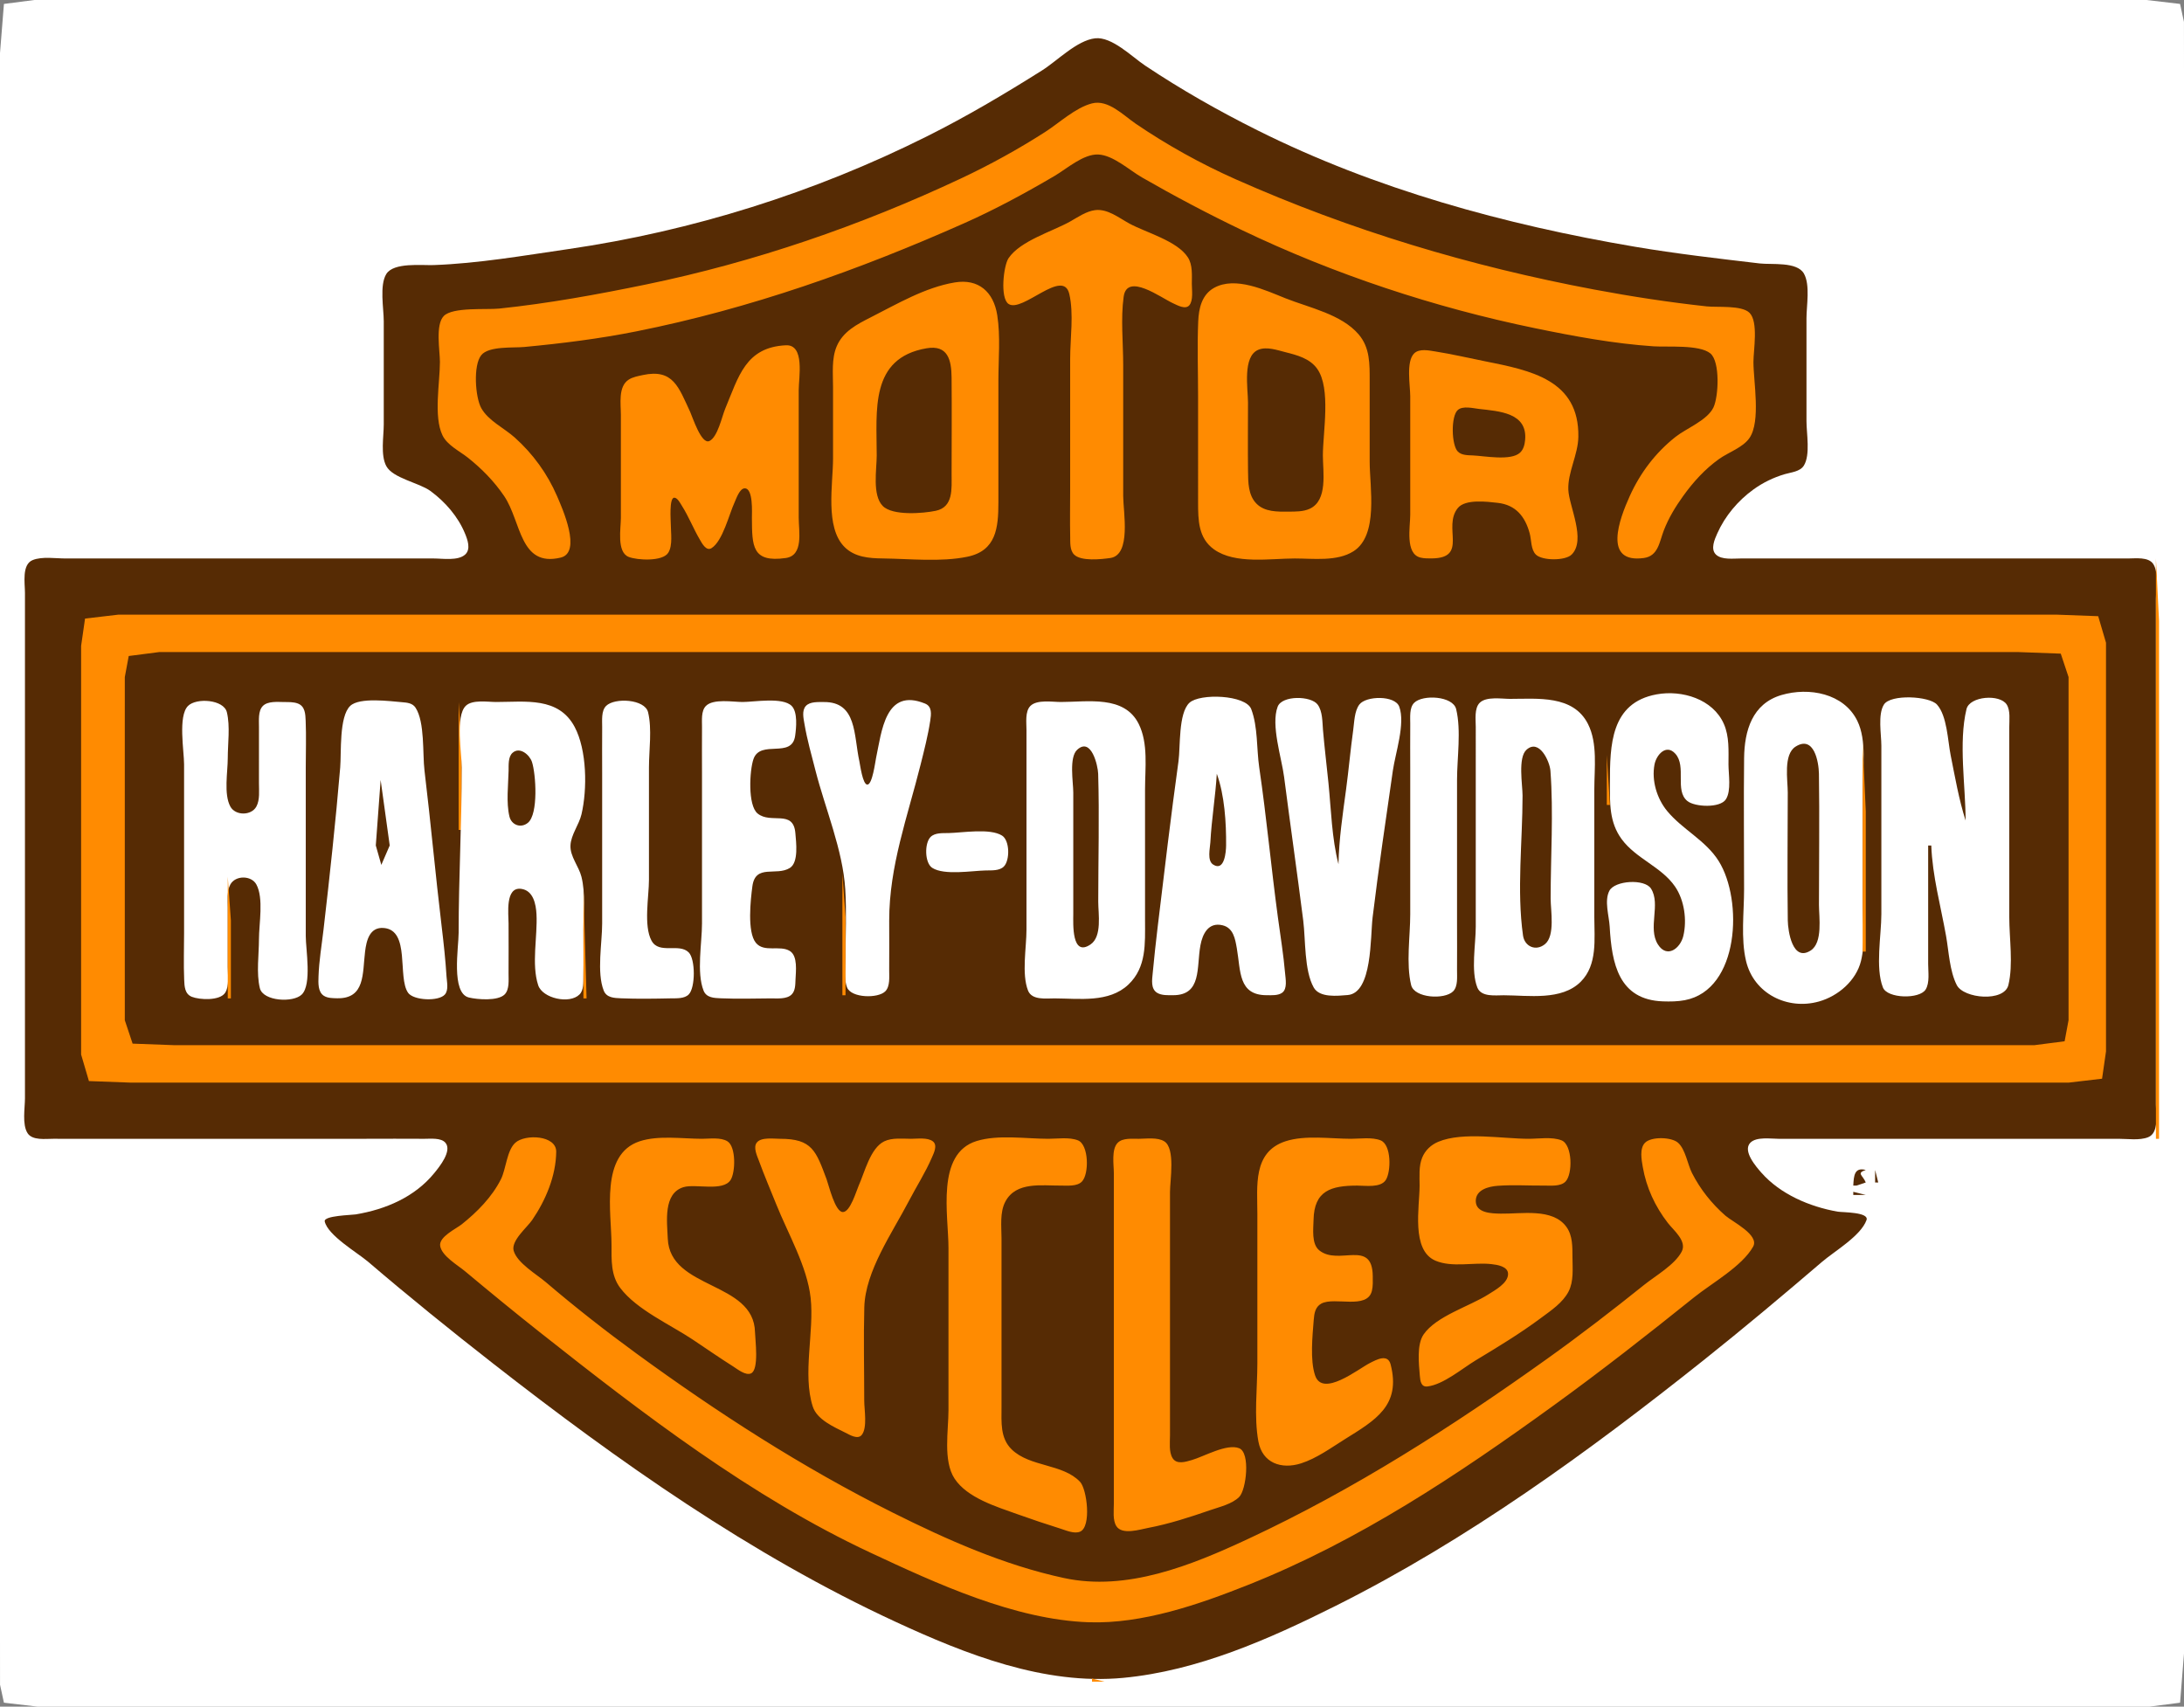 <?xml version="1.0" standalone="yes"?>
<svg xmlns="http://www.w3.org/2000/svg" width="700" height="547">
<rect width="100%" height="100%" fill="#808080" stroke="none"/>
<path style="fill:#ffffff; stroke:none;" d="M1.26 1.26L0 17L0 60L0 235L0 467L0 525L0.011 539.989L1.26 545.74L12 547L40 547L153 547L561 547L664 547L689 547L698.74 545.74L700 530L700 487L700 312L700 80L700 22L699.989 7.011L698.74 1.26L688 0L660 0L547 0L138 0L36 0L11 0L1.26 1.26z"/>
<path style="fill:#562b04; stroke:none;" d="M351 12.28C345.19 12.934 338.842 19.508 334 22.562C321.947 30.164 309.749 37.376 297 43.75C260.999 61.751 221.853 74.073 182 79.858C167.845 81.913 153.306 84.446 139 84.96C135.232 85.096 126.17 84.034 123.822 87.814C121.579 91.424 123 98.899 123 103L123 136C123 139.88 121.911 145.878 123.822 149.404C125.934 153.303 134.338 154.714 137.959 157.369C142.672 160.824 146.798 165.556 149.038 170.997C149.848 172.964 150.984 176.014 149.092 177.74C146.802 179.829 141.825 178.999 139 179L114 179L42 179L21 179C17.803 179 13.533 178.302 10.502 179.501C6.922 180.917 8.001 186.979 8 190L8 221L8 324L8 352C8 355.153 7.054 360.383 8.822 363.178C10.358 365.607 14.575 364.99 17.001 364.999L39 365L117 365C123.332 365 129.667 364.945 135.998 365.003C137.923 365.021 141.332 364.596 142.758 366.26C144.996 368.869 140.805 374.004 139.251 375.92C132.969 383.667 123.625 387.629 114 389.235C112.681 389.455 103.66 389.616 104.081 391.499C105.087 395.997 114.627 401.54 118 404.427C131.069 415.613 144.445 426.411 158 437C198.15 468.365 240.627 498.341 287 519.795C309.544 530.226 334.687 540.167 360 537.78C383.9 535.527 406.796 525.357 428 514.75C470.254 493.614 509.134 465.341 546 435.984C558.874 425.732 571.498 415.128 584 404.427C587.996 401.006 596.395 396.157 598.239 391.061C599.185 388.445 590.483 388.613 589 388.353C580.042 386.779 570.645 382.793 564.538 375.856C562.871 373.962 558.436 368.887 561.009 366.26C562.946 364.282 567.523 365.003 570 365L593 365L660 365L679 365C681.916 365 685.73 365.594 688.499 364.499C692.078 363.083 690.999 357.021 691 354L691 323L691 220L691 192C691 188.847 691.946 183.617 690.178 180.822C688.642 178.393 684.425 179.01 681.999 179.001L658 179L578 179L558 178.999C555.678 178.991 551.825 179.529 549.979 177.74C548.165 175.982 549.562 172.878 550.398 170.997C552.892 165.381 557.038 160.469 562.003 156.879C565.041 154.682 568.401 153.056 571.989 151.986C574.025 151.379 576.951 151.205 578.178 149.197C580.291 145.741 579 138.901 579 135L579 102C579 97.962 580.24 91.317 578.178 87.685C575.966 83.789 567.797 84.884 564 84.436C550.62 82.856 537.292 81.336 524 79.081C482.411 72.025 440.848 60.666 403 41.75C390.532 35.519 378.599 28.739 367 21C362.811 18.205 356.379 11.675 351 12.28z"/>
<path style="fill:#ff8b01; stroke:none;" d="M350 33.14C344.659 34.521 339.584 39.349 335 42.29C326.388 47.816 317.261 52.846 308 57.199C275.865 72.305 241.807 84.027 207 91.195C191.482 94.391 175.768 97.258 160 98.904C155.951 99.327 145.175 98.345 142.26 101.26C139.473 104.047 141 112.388 141 116C141 122.598 138.919 133.495 141.822 139.525C143.359 142.719 147.334 144.598 150.001 146.719C154.432 150.244 158.411 154.304 161.592 159C167.129 167.173 166.519 181.904 179.716 178.716C186.57 177.06 180.218 162.892 178.537 159C175.438 151.821 170.814 145.456 164.992 140.239C161.621 137.217 156.519 134.862 154.26 130.823C152.323 127.359 151.6 117.08 154.26 113.822C156.678 110.859 164.485 111.546 168 111.215C180.063 110.078 192.105 108.577 204 106.2C240.412 98.925 275.129 86.607 309 71.562C318.954 67.14 328.614 61.902 338 56.387C341.913 54.088 347.234 49.319 352 49.518C356.774 49.718 361.981 54.542 366 56.853C376.467 62.874 387.109 68.502 398 73.723C427.656 87.939 459.796 98.57 492 105.195C504.503 107.767 517.249 110.144 530 111C534.465 111.3 544.663 110.39 548.178 113.26C551.387 115.879 550.824 127.197 549.178 130.603C547.175 134.75 540.524 137.261 537.008 140.043C530.597 145.115 525.725 151.557 522.355 159C519.011 166.384 513.683 180.658 526.861 178.851C531.506 178.214 531.843 173.698 533.275 169.999C534.811 166.033 536.982 162.445 539.46 159C542.73 154.455 546.43 150.369 551.001 147.1C553.969 144.977 558.642 143.445 560.74 140.365C564.409 134.981 562 122.317 562 116C562 112.212 563.648 103.168 560.74 100.26C558.249 97.768 550.366 98.566 547 98.199C534.918 96.88 522.947 95.052 511 92.809C471.278 85.353 432.941 73.856 396 57.438C384.913 52.511 374.031 46.472 364 39.641C360.083 36.973 355.184 31.799 350 33.14M351 67.349C348.131 67.716 345.463 69.614 343 70.995C337.25 74.221 327.073 77.142 323.26 82.742C321.644 85.115 320.465 95.558 323.26 97.424C327.654 100.357 340.736 85.774 342.716 94.197C344.213 100.565 343 108.473 343 115L343 157C343 161.993 342.908 166.997 343.011 171.989C343.048 173.805 342.852 176.333 344.26 177.74C346.5 179.98 353.001 179.258 355.852 178.852C362.667 177.881 360 164.024 360 159L360 117C360 109.869 359.168 102.158 360.148 95.091C361.233 87.266 372.176 95.488 375.97 97.199C377.293 97.795 379.908 99.325 381.178 97.862C382.522 96.314 381.998 92.869 381.998 90.999C381.998 88.243 382.301 84.935 380.74 82.505C377.326 77.188 367.383 74.582 362 71.663C358.696 69.871 354.982 66.841 351 67.349M546.667 82.333L547.333 82.667L546.667 82.333M306 90.528C296.464 92.126 287.512 97.438 279 101.753C274.635 103.966 270.175 106.266 268.166 111.021C266.483 115.006 267 119.776 267 124L267 147C267 155.142 264.359 168.996 270.682 175.318C273.986 178.622 278.595 178.938 283 178.992C291.658 179.099 301.491 180.193 309.999 178.454C319.349 176.543 319.992 169.11 320 161L320 122C320 115.128 320.703 107.804 319.628 101C318.45 93.538 313.619 89.251 306 90.528M389.129 92.26C385.187 94.46 384.221 98.84 384.044 103C383.703 110.974 384 119.019 384 127L384.001 161C384.015 166.652 384.039 172.477 389.129 176.101C395.91 180.928 407.153 179 415 179C420.925 179 428.541 180.035 433.801 176.694C441.918 171.54 439 156.151 439 148L439 122C438.995 116.687 439.129 111.473 435.474 107.185C429.958 100.715 419.611 98.628 412 95.6C405.564 93.039 395.964 88.446 389.129 92.26M251.852 110.666C238.927 111.316 236.744 120.711 232.438 131C231.393 133.497 230.025 140.121 227.361 141.357C224.781 142.554 221.928 133.554 221.2 132C217.515 124.135 215.792 118.108 206.011 120.214C204.505 120.539 202.819 120.832 201.501 121.683C198.059 123.906 199.001 129.501 199 133L199 166C199 169.293 197.584 176.949 201.501 178.499C204.237 179.581 212.37 180.038 214.178 177.178C215.686 174.795 214.996 170.677 215 168C215.002 166.935 214.405 159.52 216.118 159.52C217.173 159.52 218.118 161.429 218.57 162.14C220.752 165.573 222.22 169.401 224.277 172.9C224.957 174.057 226.327 176.781 228.067 175.677C231.655 173.401 233.703 164.767 235.438 161.022C235.965 159.885 237.054 156.52 238.704 156.52C241.469 156.52 240.987 164.393 240.997 166C241.056 175.04 241.012 180.393 251.852 178.852C257.632 178.031 256 170.3 256 166L256 125C256 121.026 258.042 110.355 251.852 110.666z"/>
<path style="fill:#562b04; stroke:none;" d="M296.997 111.625C278.726 114.739 281 131.565 281 146C281 150.453 279.499 158.69 282.94 162.178C286.083 165.366 295.884 164.566 299.93 163.716C305.625 162.519 304.994 156.61 305 152C305.013 141.668 305.091 131.331 304.997 121C304.945 115.371 303.802 110.465 296.997 111.625M403.365 112.083C398.14 114.174 400 124.617 400 129C400 136.332 399.917 143.669 400.008 151C400.052 154.547 400.032 158.669 402.685 161.396C405.342 164.125 409.474 164.017 413 163.989C415.239 163.971 417.715 164.022 419.794 163.06C425.655 160.349 424 151.221 424 146C424 138.546 426.668 124.518 422.178 118.204C419.811 114.874 415.744 113.828 412 112.88C409.387 112.218 406.02 111.021 403.365 112.083z"/>
<path style="fill:#ff8b01; stroke:none;" d="M453.26 113.267C450.59 115.877 452 123.605 452 127L452 165C452 168.82 450.29 177.511 455.284 178.716C456.468 179.002 457.79 178.996 459 178.978C470.687 178.808 462.293 168.907 467.26 162.822C469.661 159.88 476.676 160.797 479.997 161.166C485.815 161.813 488.834 165.534 490.297 170.997C490.844 173.042 490.652 176.155 492.257 177.74C494.303 179.76 501.701 179.78 503.74 177.74C508.439 173.041 502.897 162.265 502.671 157C502.43 151.399 505.791 145.794 505.881 140C506.165 121.759 490.629 118.727 476 115.8C470.681 114.736 465.362 113.49 460.003 112.644C457.986 112.326 454.923 111.641 453.26 113.267z"/>
<path style="fill:#562b04; stroke:none;" d="M467.26 131.396C464.976 133.359 465.198 142.678 467.26 144.74C468.463 145.943 470.46 145.904 472.03 145.97C475.776 146.13 484.235 147.802 487.178 145.1C488.321 144.051 488.691 142.456 488.823 140.973C489.595 132.274 480.48 131.806 474.003 131.063C472.115 130.846 468.883 130.001 467.26 131.396z"/>
<path style="fill:#ff8b01; stroke:none;" d="M691 179L691 365L692 365L692 237L692 199L691 179M27.26 198.26L26 207L26 228L26 314L26.001 337.999L28.502 346.499L42 347L72 347L174 347L523 347L635 347L663 347L673.74 345.74L675 337L675 316L675 230L674.999 206.001L672.499 197.501L659 197L629 197L527 197L178 197L66 197L38 197L27.26 198.26z"/>
<path style="fill:#562b04; stroke:none;" d="M41.26 210.26L40.004 217.003L40 235L40 307L40.004 326.997L42.502 334.499L56 335L84 335L182 335L517 335L625 335L652 335L661.74 333.74L662.997 326.997L663 309L663 237L662.997 217.003L660.499 209.501L647 209L619 209L521 209L186 209L78 209L51 209L41.26 210.26z"/>
<path style="fill:#ffffff; stroke:none;" d="M531 222.546C516.196 225.231 515.999 238.917 516 251C516 257.437 515.762 263.508 519.763 268.959C524.369 275.235 532.522 277.81 536.874 284.156C539.851 288.495 540.743 294.873 539.532 299.97C538.579 303.978 534.285 307.294 531.383 302.705C528.053 297.441 532.361 289.854 529.178 284.822C527.136 281.592 517.564 282.197 515.829 285.501C514.135 288.728 515.732 293.564 515.925 297C516.586 308.786 518.792 320.464 533 320.954C535.318 321.034 537.714 321.009 540 320.575C557.535 317.246 558.7 288.506 550.874 276.003C546.692 269.32 539.293 265.924 534.358 259.959C531.068 255.983 529.305 250.189 530.292 245.03C530.882 241.946 534.027 238.32 536.961 241.571C540.636 245.644 536.673 253.353 540.822 256.74C543.195 258.678 551.352 259.066 553.178 256.178C554.946 253.384 554.001 248.153 554 245C553.999 240.652 554.312 236.095 552.517 232.019C549.01 224.059 539.108 221.075 531 222.546M571.001 222.763C561.604 225.519 559.108 234.208 559.008 243C558.848 256.996 559 271.003 559 285C559 292.384 557.918 300.775 559.626 308C562.102 318.477 572.895 323.84 583 320.995C589.136 319.267 594.9 314.341 596.474 308C597.943 302.076 597 295.067 597 289L597 253C597 246.133 598.398 237.355 595.278 231.008C590.95 222.205 579.786 220.186 571.001 222.763M381.219 225.26C377.648 228.607 378.36 239.382 377.72 244C375.278 261.633 373.19 279.326 371.058 297C370.456 301.992 369.925 306.984 369.449 311.989C369.256 314.017 368.792 316.881 370.824 318.178C372.262 319.096 374.372 318.978 376 318.978C385.265 318.978 383.457 310.024 384.749 303.011C385.433 299.298 387.336 295.464 391.863 296.571C395.346 297.423 395.9 300.988 396.427 304.003C397.691 311.225 396.843 318.978 405.995 318.978C407.513 318.978 409.661 319.141 410.961 318.178C412.672 316.912 412.046 313.776 411.893 311.989C411.38 305.972 410.389 299.982 409.58 294C407.419 278.023 405.947 261.952 403.602 246C402.716 239.975 403.212 233.039 401.039 227.284C399.299 222.676 384.533 222.154 381.219 225.26z"/>
<path style="fill:#ff8b01; stroke:none;" d="M408.333 224.667L408.667 225.333L408.333 224.667z"/>
<path style="fill:#ffffff; stroke:none;" d="M429 277C426.851 268.64 426.648 259.579 425.79 251C425.223 245.333 424.523 239.675 424.037 234C423.818 231.436 423.936 227.993 422.315 225.822C420.183 222.967 410.908 222.821 409.509 226.501C407.275 232.379 410.777 242.885 411.567 249C413.548 264.342 415.753 279.654 417.698 295C418.484 301.204 417.982 311.002 421.061 316.499C422.945 319.863 428.685 319.189 431.93 318.93C439.912 318.294 439.175 300.3 439.942 294C441.851 278.312 444.175 262.643 446.427 247C447.233 241.403 450.474 231.931 448.48 226.501C447.12 222.798 437.803 222.991 435.685 225.822C434.087 227.958 434.074 231.464 433.72 234C432.84 240.316 432.291 246.675 431.438 253C430.37 260.926 429.152 269 429 277z"/>
<path style="fill:#ff8b01; stroke:none;" d="M449.333 224.667L449.667 225.333L449.333 224.667z"/>
<path style="fill:#ffffff; stroke:none;" d="M453.26 225.26C451.659 226.861 452.022 229.955 452.003 232.003C451.958 237.001 452 242.002 452 247L452 293C452 300.085 450.617 308.816 452.284 315.716C453.303 319.934 463.006 320.475 465.74 317.74C467.341 316.139 466.978 313.045 466.997 310.997C467.042 305.999 467 300.998 467 296L467 250C467 242.915 468.383 234.184 466.716 227.284C465.697 223.066 455.994 222.525 453.26 225.26M474.26 225.26C472.478 227.042 473.009 230.732 473.001 233.001L473 252L473 297C473 302.656 471.402 311.191 473.501 316.499C474.749 319.653 479.282 318.989 482.001 318.999C489.892 319.028 500.517 320.79 506.653 314.653C512.06 309.246 511 300.982 511 294L511 253C511 246.258 512.113 238.268 508.97 232.049C504.243 222.696 492.808 223.997 484 224C481.317 224.001 476.369 223.151 474.26 225.26M618 271L619 271C619.349 280.72 622.044 290.438 623.74 300C624.618 304.949 624.869 311.189 627.163 315.716C629.379 320.091 642.378 321.251 643.716 315.716C645.312 309.111 644 300.781 644 294L644 249L643.999 233.001C643.991 230.824 644.405 227.761 643.178 225.822C640.997 222.374 631.293 223.109 630.284 227.284C627.69 238.02 630 251.948 630 263C627.832 256.158 626.607 249.031 625.2 242C624.285 237.424 624.073 229.404 620.821 225.822C618.338 223.087 605.97 222.425 603.822 225.822C601.805 229.009 603 235.384 603 239L603 293C603 299.733 601.01 310.2 603.501 316.499C604.921 320.087 615.207 320.294 617.178 317.178C618.548 315.014 617.997 311.429 618 309L618 292L618 271M60.26 226.26C57.005 229.515 59 240.699 59 245L59 299C59 303.979 58.819 308.996 59.03 313.97C59.121 316.123 59.189 318.584 61.502 319.499C64.021 320.495 70.513 320.81 72.178 318.178C73.548 316.014 72.997 312.429 73 310L73.001 291C73.01 288.652 72.66 285.648 73.822 283.502C75.438 280.514 80.562 280.514 82.178 283.502C84.558 287.899 83 296.126 83 301C83 305.951 82.116 311.883 83.284 316.716C84.303 320.934 94.006 321.475 96.74 318.74C99.995 315.485 98 304.301 98 300L98 246C98 241.021 98.181 236.004 97.97 231.03C97.879 228.876 97.811 226.416 95.499 225.501C94.117 224.955 92.448 225.031 90.993 225.014C88.961 224.991 85.844 224.676 84.26 226.26C82.659 227.861 83.022 230.955 83.004 233.003L82.999 251C82.99 253.348 83.34 256.352 82.178 258.498C80.562 261.486 75.438 261.486 73.822 258.498C71.671 254.523 73 247.391 73 243C73 238.355 73.812 232.82 72.716 228.284C71.728 224.197 62.945 223.574 60.26 226.26M112.241 226.26C108.637 229.723 109.435 241.276 109.038 246C107.579 263.331 105.692 280.723 103.687 298C103.112 302.955 102.244 308.001 102.089 312.989C102.026 315.016 101.848 317.93 103.822 319.178C105.018 319.935 106.659 319.93 108.019 319.959C117.095 320.155 116.151 312.019 117.011 305.003C117.445 301.463 118.464 297.065 122.993 297.432C131.57 298.127 127.337 313.167 130.781 318.178C132.504 320.685 140.608 321.061 142.604 318.74C143.841 317.302 143.223 314.686 143.118 312.989C142.786 307.645 142.204 302.317 141.564 297C139.56 280.351 138.07 263.652 136.058 247C135.399 241.546 136.211 231.471 133.186 226.822C132.24 225.367 130.513 225.197 128.93 225.07C125.092 224.763 115.222 223.396 112.241 226.26z"/>
<path style="fill:#ff8b01; stroke:none;" d="M147 225L147 266L148 266L148 240L147 225z"/>
<path style="fill:#ffffff; stroke:none;" d="M149.26 226.26C145.893 229.627 148 241.531 148 246C148 263.684 147 281.288 147 299C147 303.565 144.5 318.318 150.284 319.716C153.001 320.372 159.577 320.904 161.74 318.74C163.341 317.139 162.978 314.045 162.997 311.997C163.046 306.665 162.998 301.332 163 296C163.001 293.004 161.848 284.2 167.04 284.888C170.941 285.406 171.776 289.806 171.949 293.003C172.33 300.05 170.269 309.051 172.501 315.794C173.888 319.98 182.533 321.947 185.74 318.74C187.148 317.333 186.952 314.805 186.989 312.989C187.092 307.997 187 302.993 187 298C187 292.497 187.71 286.378 186.357 281C185.516 277.66 182.694 274.521 182.844 271C182.991 267.543 185.586 264.362 186.374 261C188.266 252.937 188.122 240.426 184.194 233.01C179.028 223.26 168.374 224.996 159 225C156.317 225.001 151.369 224.151 149.26 226.26M194.26 226.26C192.659 227.861 193.022 230.955 193.003 233.003C192.957 238.001 193 243.002 193 248L193 296C193 302.195 191.206 311.695 193.501 317.499C194.416 319.811 196.876 319.879 199.03 319.97C204.318 320.194 209.697 320.098 214.989 319.989C216.805 319.952 219.333 320.148 220.74 318.74C222.915 316.565 222.915 307.435 220.74 305.26C217.633 302.153 211.245 305.981 208.822 301.499C206.218 296.683 208 287.355 208 282L208 246C208 240.439 209.027 233.708 207.716 228.284C206.697 224.066 196.994 223.525 194.26 226.26M226.26 226.26C224.659 227.861 225.022 230.955 225.003 233.003C224.957 238.001 225 243.002 225 248L225 296C225 302.195 223.206 311.695 225.501 317.499C226.416 319.811 228.876 319.879 231.03 319.97C236.329 320.194 241.693 320.045 246.997 319.997C249.045 319.978 252.139 320.341 253.74 318.74C254.942 317.539 254.906 315.539 254.97 313.971C255.075 311.406 255.75 306.449 253.178 304.822C249.99 302.804 244.911 305.426 242.26 302.178C239.42 298.699 240.579 288.296 241.148 284.07C242.131 276.77 248.828 280.931 253.178 278.178C256.034 276.372 255.157 269.911 254.93 267.07C254.309 259.297 247.104 264.236 242.822 260.74C239.604 258.114 240.245 246.853 241.501 243.284C243.738 236.928 253.795 243.293 254.852 235.852C255.209 233.338 255.722 228.241 253.74 226.26C250.832 223.352 241.787 225 238 225C234.932 225 228.658 223.861 226.26 226.26M258.3 226.26C256.933 227.728 257.541 230.267 257.835 232.011C258.685 237.058 260.112 242.046 261.38 247C264.501 259.198 270.135 272.424 270.915 285C271.367 292.288 270.999 299.699 271 307C271 309.916 270.406 313.73 271.501 316.499C272.844 319.892 281.399 320.082 283.74 317.74C285.341 316.139 284.978 313.045 284.997 310.997C285.046 305.665 285 300.332 285 295C285 277.585 290.889 261.764 295.08 245C296.226 240.419 297.443 235.7 298.147 231.03C298.458 228.965 298.814 226.452 296.48 225.501C283.687 220.293 282.586 234.564 280.778 243C280.53 244.159 279.608 251.48 278 251.48C276.482 251.48 275.671 245.057 275.438 244C273.598 235.636 274.696 224.892 264.008 225.014C262.25 225.035 259.628 224.834 258.3 226.26M330.26 226.26C328.478 228.042 329.009 231.732 329.001 234.001L329 253L329 298C329 303.656 327.402 312.191 329.501 317.499C330.749 320.653 335.282 319.989 338.001 319.999C345.89 320.028 355.454 321.483 361.683 315.551C367.515 309.996 367 302.386 367 295L367 253C367 246.23 368.09 238.284 364.97 232.027C360.348 222.757 348.63 224.997 340 225C337.317 225.001 332.369 224.151 330.26 226.26z"/>
<path style="fill:#ff8b01; stroke:none;" d="M424.333 237.667L424.667 238.333L424.333 237.667z"/>
<path style="fill:#562b04; stroke:none;" d="M575.493 239.311C571.525 241.834 573 250.044 573 254C573 267.662 572.807 281.34 573.008 295C573.058 298.35 574.484 308.395 580.323 304.67C584.304 302.131 583 293.954 583 290C583.001 276.005 583.199 261.994 582.992 248.001C582.936 244.26 581.431 235.536 575.493 239.311z"/>
<path style="fill:#ff8b01; stroke:none;" d="M597 238L597 305L598 305L598 260L597 238z"/>
<path style="fill:#562b04; stroke:none;" d="M345.251 240.311C342.575 242.772 344 250.718 344 254L344 293C344.001 295.954 343.397 306.878 349.528 302.711C353.291 300.154 352 292.873 352 289C352 275.353 352.382 261.644 351.978 248.003C351.902 245.447 349.787 236.14 345.251 240.311M489.259 240.311C486.448 242.838 488 251.581 488 255C488 269.515 486.101 285.489 488.148 299.852C488.645 303.339 492.224 305.019 495.182 302.613C498.502 299.912 497 291.771 497 288C497 274.451 497.946 260.517 496.93 247.008C496.709 244.074 493.35 236.634 489.259 240.311M164.256 241.311C162.818 242.619 163.047 245.269 163.011 247.011C162.916 251.606 162.2 257.229 163.284 261.716C163.934 264.408 166.915 265.571 169.189 263.729C172.619 260.951 171.761 248.029 170.499 244.206C169.755 241.953 166.589 239.191 164.256 241.311z"/>
<path style="fill:#ff8b01; stroke:none;" d="M135.333 241.667L135.667 242.333L135.333 241.667M515 242L515 258L516 258L515 242M403.333 244.667L403.667 245.333L403.333 244.667M425.333 247.667L425.667 248.333L425.333 247.667M121 255L121.972 248.667L121 255z"/>
<path style="fill:#562b04; stroke:none;" d="M390 248C389.56 255.354 388.324 262.634 387.933 269.997C387.832 271.905 386.836 275.828 388.83 277.108C392.511 279.473 392.964 272.872 392.981 270.989C393.049 263.738 392.489 254.833 390 248M122 250L120.449 270.989L122.218 277.214L124.911 270.989L122 250z"/>
<path style="fill:#ff8b01; stroke:none;" d="M389.333 252.667L389.667 253.333L389.333 252.667z"/>
<path style="fill:#ffffff; stroke:none;" d="M298.26 268.26C296.28 270.24 296.333 276.604 298.822 278.178C302.696 280.629 311.545 279.081 315.989 278.989C317.805 278.952 320.333 279.148 321.74 277.74C323.72 275.76 323.667 269.396 321.178 267.822C317.304 265.371 308.455 266.919 304.011 267.011C302.195 267.048 299.667 266.852 298.26 268.26z"/>
<path style="fill:#ff8b01; stroke:none;" d="M387.333 273.667L387.667 274.333L387.333 273.667M270 280L270 319L271 319L271 294L270 280M73 281L73 320L74 320L74 295L73 281M187 285L187 320L188 320L187 285M140.333 286.667L140.667 287.333L140.333 286.667M104.333 289.667L104.667 290.333L104.333 289.667M409.333 292.667L409.667 293.333L409.333 292.667M117.333 300.667L117.667 301.333L117.333 300.667M115.333 317.667L115.667 318.333L115.333 317.667M165.179 366.26C162.417 368.742 162.203 374.708 160.539 378C157.669 383.678 152.936 388.474 148.001 392.404C146.159 393.871 140.63 396.404 141.081 399.339C141.574 402.541 146.729 405.521 149 407.416C156.928 414.031 164.9 420.585 173 426.989C205.973 453.057 240.721 479.766 279 497.659C300.141 507.541 325.265 519.162 349 519.959C366.163 520.536 384.238 514.26 400 507.998C435.468 493.907 467.229 472.724 498 450.438C513.329 439.336 528.243 427.649 543 415.798C548.594 411.306 558.349 405.889 561.894 399.577C564.005 395.82 555.265 391.602 553.019 389.637C548.632 385.798 544.97 381.198 542.321 376C540.888 373.19 540.22 368.38 537.826 366.26C535.743 364.414 529.287 364.224 527.26 366.26C525.443 368.086 526.14 371.765 526.525 374.001C527.669 380.643 530.474 386.688 534.589 391.997C536.435 394.379 540.78 397.799 538.997 401.183C536.77 405.41 530.656 408.864 527 411.798C516.867 419.93 506.569 427.87 496 435.427C465.466 457.259 434.064 477.383 400 493.264C381.811 501.744 361.195 510.127 341 505.778C321.743 501.63 303.537 493.519 286 484.75C257.159 470.33 230.029 452.826 204 433.835C194.07 426.591 184.348 418.98 175 410.998C172.037 408.467 165.773 404.826 164.641 400.895C163.716 397.684 168.961 393.394 170.595 390.997C174.898 384.686 178.191 376.916 178.272 369.148C178.326 363.842 168.334 363.424 165.179 366.26M205.008 365.803C192.274 370.014 195.99 388.667 196 399C196.005 403.801 195.748 408.782 198.803 412.821C204.082 419.798 214.783 424.522 222 429.333C226.322 432.215 230.595 435.196 234.989 437.967C236.321 438.807 239.006 441.013 240.74 440.179C243.346 438.924 242.038 429.402 241.989 427.003C241.655 410.585 214.699 413.423 214.03 396.997C213.81 391.616 212.498 382.513 219.07 380.501C222.887 379.333 231.75 382.018 234.178 378.178C235.744 375.703 235.936 367.566 233.178 365.822C231.014 364.452 227.429 365.003 225 365C218.746 364.992 211.014 363.818 205.008 365.803M242.525 366.26C241.377 367.83 242.667 370.464 243.23 372.011C244.946 376.721 246.938 381.346 248.8 386C252.543 395.357 258.714 405.924 259.821 416C261.018 426.897 257.152 440.364 260.501 450.816C261.853 455.033 267.31 457.366 270.97 459.206C272.292 459.871 274.891 461.488 276.178 459.943C278.074 457.668 277 451.755 277 449C277 439.01 276.754 428.986 277.021 419C277.332 407.386 286.016 395.105 291.277 385C293.705 380.336 296.586 375.866 298.672 371.03C299.287 369.603 300.598 367.077 298.993 365.822C297.312 364.506 293.975 365.006 291.999 365.001C289.286 364.995 285.919 364.593 283.402 365.822C278.938 368 277.116 375.799 275.226 380C274.464 381.695 272.529 388.48 270.146 388.48C267.634 388.48 265.633 379.847 264.942 378C261.543 368.917 260.343 364.976 250.001 365.001C248.032 365.006 243.893 364.389 242.525 366.26M313.003 365.722C299.921 369.768 304 389.533 304 400L304 452C304 458.49 302.221 468.221 305.94 473.901C309.995 480.096 319.37 482.914 326 485.29C330.626 486.948 335.309 488.512 339.997 489.989C341.755 490.543 344.329 491.701 346.178 490.918C349.88 489.351 348.393 477.312 346.178 474.957C340.683 469.112 330.131 470.242 324.284 464.584C320.514 460.936 321.002 455.819 321 451L321 422L321 397C321 393.191 320.381 388.549 322.26 385.07C325.728 378.647 333.895 380.053 339.997 379.997C342.045 379.978 345.139 380.341 346.74 378.74C349.139 376.342 348.993 366.884 345.499 365.501C342.73 364.406 338.916 365 336 365C328.842 364.999 319.899 363.59 313.003 365.722M358.26 366.26C356.151 368.369 357.001 373.317 357 376L357 403L357 465L357.001 481.999C357.009 484.16 356.586 487.252 357.822 489.171C359.68 492.055 365.353 490.22 368 489.717C374.829 488.417 381.439 486.249 388 483.988C390.956 482.97 394.894 482.067 397.178 479.796C399.44 477.547 400.828 465.639 397.178 464.185C393.198 462.599 385.852 466.862 382.011 467.963C380.056 468.523 377.166 469.508 375.822 467.343C374.59 465.359 375.009 462.219 375.001 460L375 444L375 382C375 378.339 376.78 368.1 373.178 365.822C371.026 364.46 367.42 364.984 365.003 365.004C362.956 365.02 359.86 364.66 358.26 366.26M412.003 365.803C401.496 369.253 403 380.148 403 389L403 437C403 445.049 401.876 454.06 403.325 461.992C404.594 468.939 410.712 471.043 417 469.033C422.001 467.435 426.584 464.072 431 461.314C440.764 455.215 449.109 450.547 445.716 437.333C444.807 433.792 441.191 435.786 438.989 436.914C435.285 438.813 423.894 447.978 421.501 440.83C419.848 435.891 420.672 428.185 421.07 423.03C421.227 421.002 421.539 418.883 423.501 417.822C427.744 415.527 438.229 419.871 439.716 413.716C440.079 412.214 440.003 410.54 439.986 409.008C439.848 396.994 429.033 405.81 422.822 400.74C420.3 398.682 420.957 393.864 421.011 391C421.19 381.586 426.638 380.021 435 380C437.604 379.993 442.519 380.802 444.178 378.178C445.895 375.464 445.99 366.882 442.499 365.501C439.73 364.406 435.916 365 433 365C426.442 364.999 418.301 363.736 412.003 365.803M461.03 365.94C458.676 366.911 456.791 368.683 455.822 371.051C454.695 373.803 455.004 377.092 455 380C454.991 386.844 452.225 400.705 460.07 404.06C465.44 406.357 472.31 404.524 477.988 405.166C479.792 405.37 483.357 405.85 483.357 408.338C483.357 411.291 479.1 413.557 476.996 414.899C471.062 418.683 460.285 421.831 456.26 427.742C454.055 430.98 454.763 437.186 455.07 440.909C455.201 442.501 455.403 444.617 457.501 444.381C462.577 443.81 468.704 438.586 473 435.998C480.143 431.694 487.307 427.346 494 422.36C497.16 420.007 500.877 417.552 502.74 413.959C504.439 410.684 504.02 406.57 503.997 403C503.976 399.686 504.092 396.066 502.06 393.244C497.636 387.098 487.517 389.121 481.001 388.989C478.229 388.933 473.003 388.887 473.003 384.922C473.003 381.29 477.159 380.283 480.003 380.07C484.964 379.699 490.024 380.042 494.997 379.997C497.045 379.978 500.139 380.341 501.74 378.74C504.139 376.342 503.993 366.884 500.499 365.501C497.467 364.302 493.196 365 490 365C481.534 365 468.937 362.676 461.03 365.94z"/>
<path style="fill:#562b04; stroke:none;" d="M598 372L599 373L598 372M592 373L593 374L592 373M594 380L595 380L598 379C597.083 376.666 594.862 376.046 598 375C594.328 374.006 594.162 376.926 594 380z"/>
<path style="fill:#ff8b01; stroke:none;" d="M597.667 375.333L598.333 375.667L597.667 375.333z"/>
<path style="fill:#562b04; stroke:none;" d="M601 375L601 379L602 379L601 375M591 379L592 380L591 379z"/>
<path style="fill:#ff8b01; stroke:none;" d="M597.667 379.333L598.333 379.667L597.667 379.333M591 380L594 382L591 380z"/>
<path style="fill:#562b04; stroke:none;" d="M599 382L601 380L599 382M594 382L594 383L598 383L594 382z"/>
<path style="fill:#ff8b01; stroke:none;" d="M350 538L350 539L354 539L350 538z"/>
</svg>
